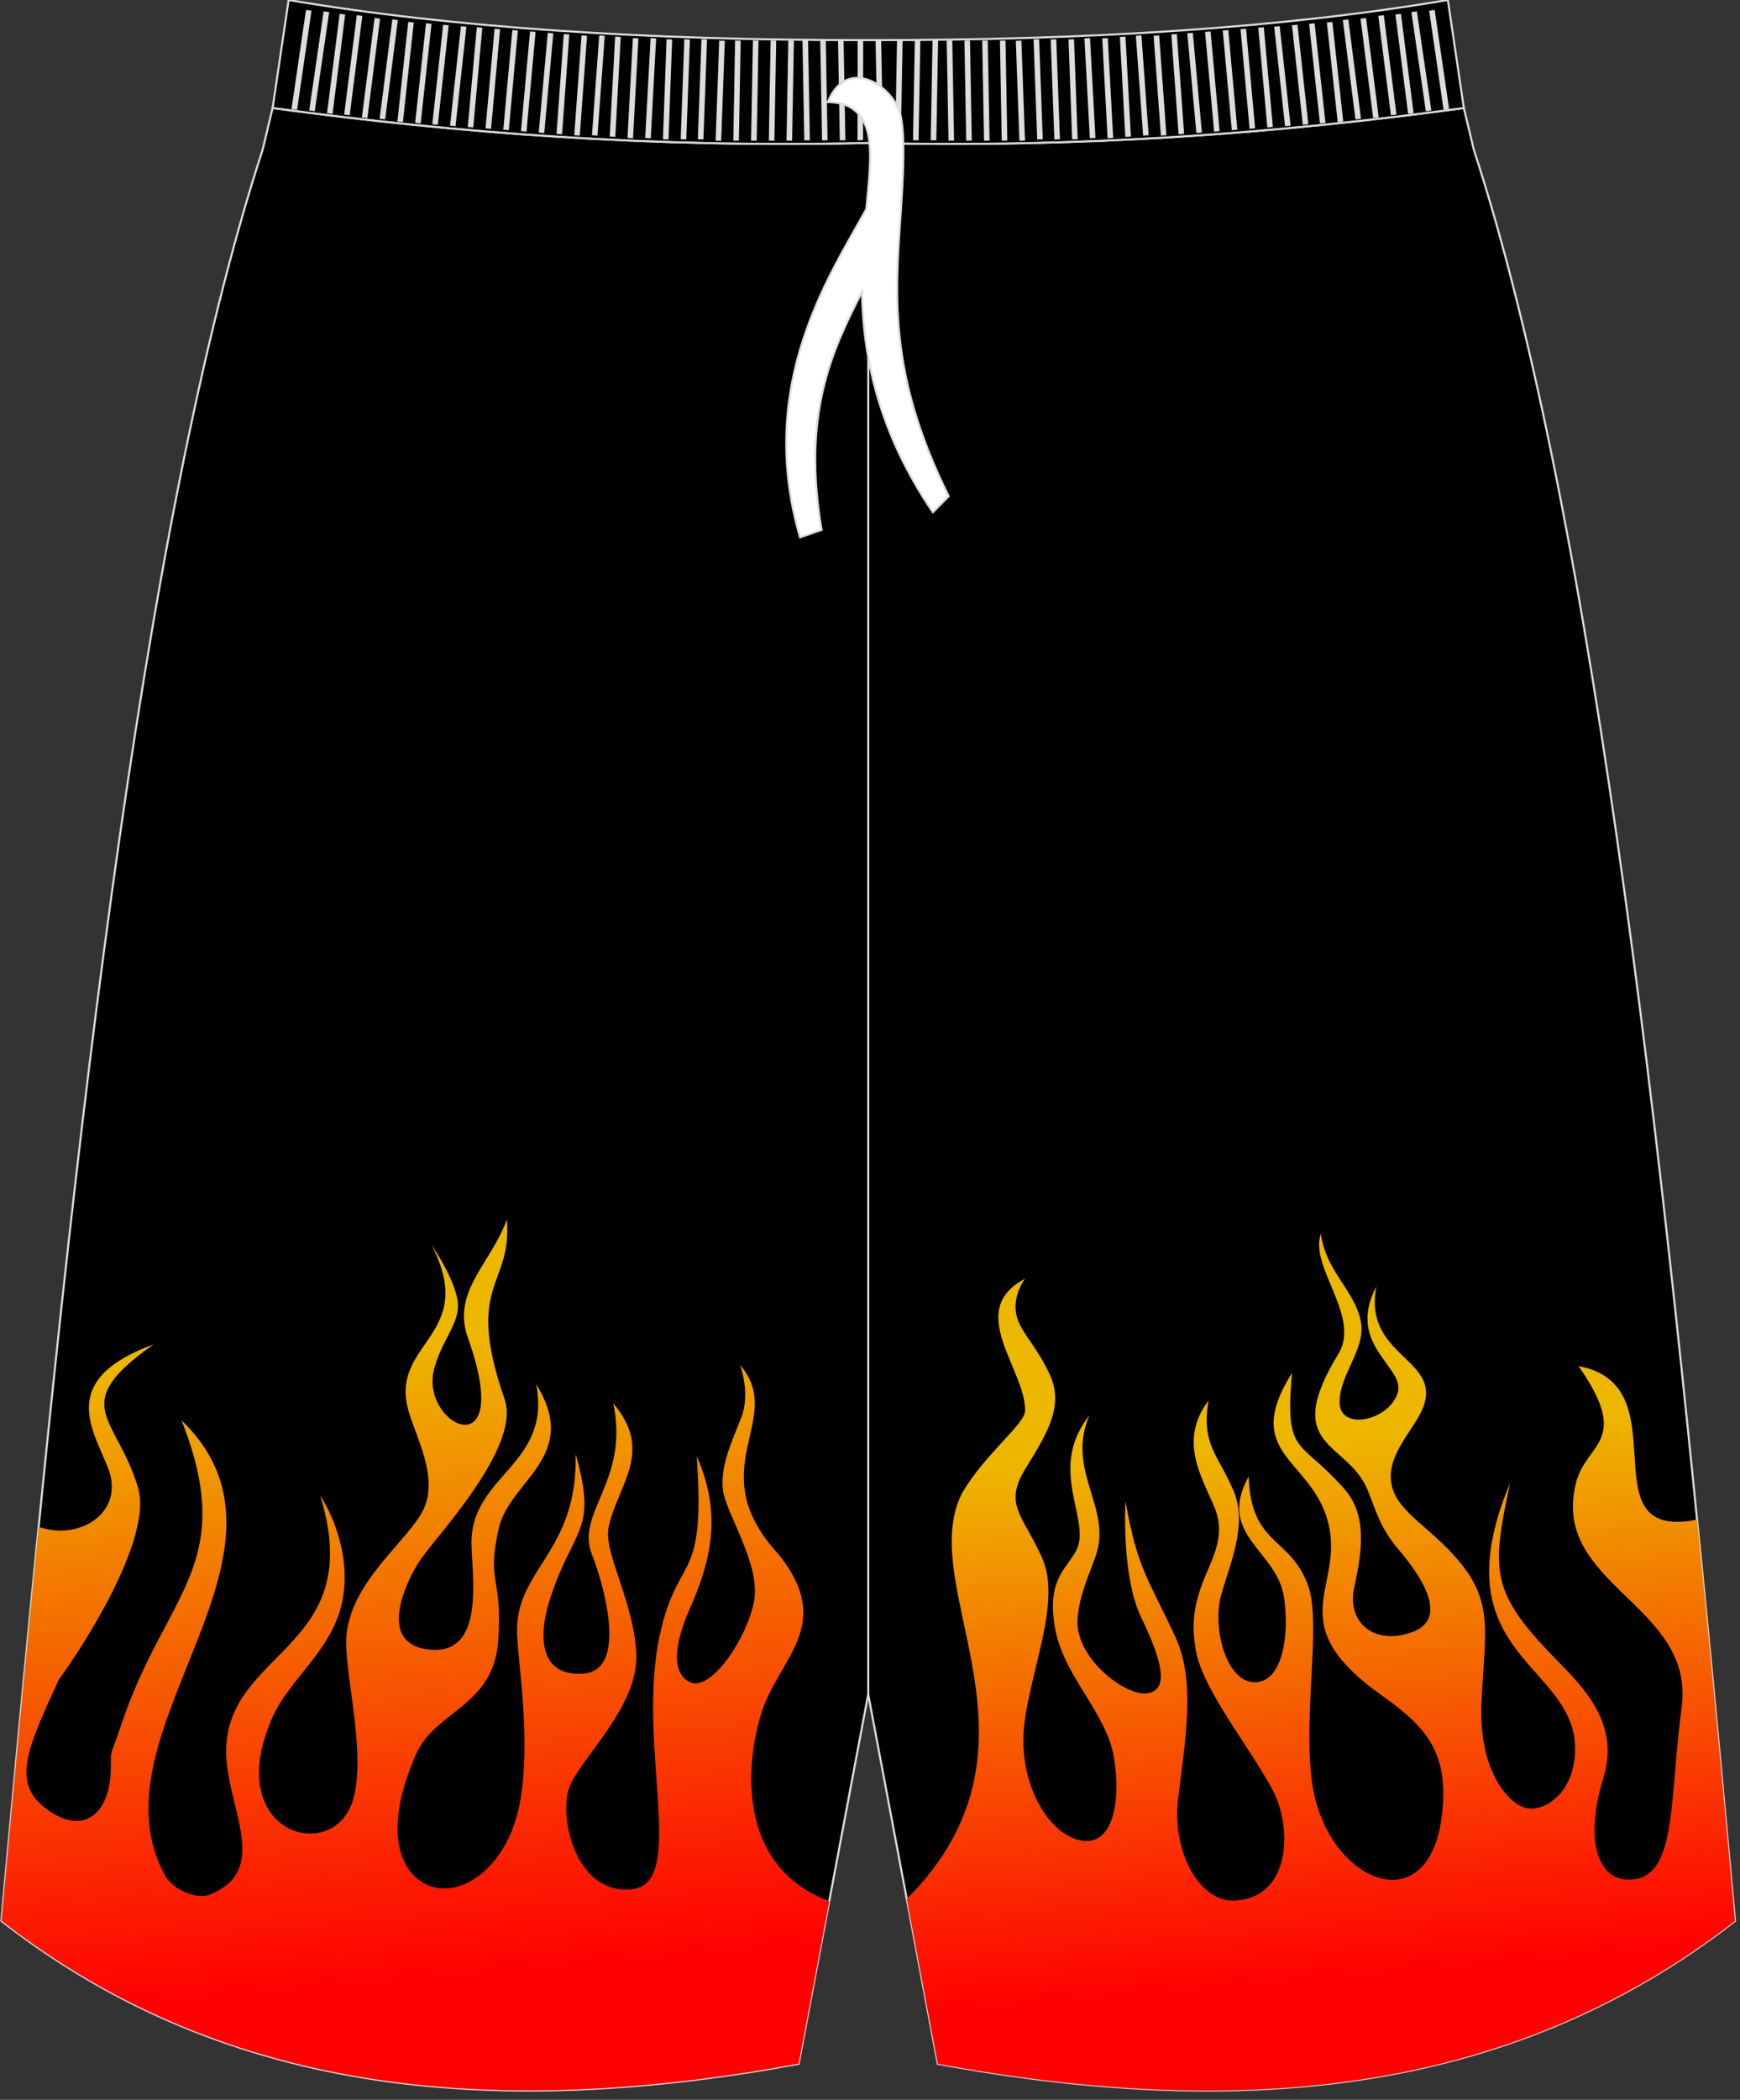 <?xml version="1.0" encoding="utf-8"?>
<!-- Generator: Adobe Illustrator 16.0.0, SVG Export Plug-In . SVG Version: 6.00 Build 0)  -->
<!DOCTYPE svg PUBLIC "-//W3C//DTD SVG 1.1//EN" "http://www.w3.org/Graphics/SVG/1.1/DTD/svg11.dtd">
<svg version="1.1" id="图层_1" xmlns="http://www.w3.org/2000/svg" xmlns:xlink="http://www.w3.org/1999/xlink" x="0px" y="0px"
	 width="340px" height="410px" viewbox="0 0 340 410" enable-background="new 0 0 340 410"
	 xml:space="preserve">
<rect width="100%" height="100%" fill="#333333" stroke="none"/>
<path stroke="#DCDDDD" stroke-width="0.4" stroke-miterlimit="22.926" d="M169.66,27.91c42.31,0.99,80.41-1.93,116.38-6.82l0,0.02
	l1.78,7.42l0.15,0.62c0,0,0,0.01,0,0.02c24.15,74.1,37.89,201.83,50.22,336.78l0.83,9.12c-44.78,34.83-98.29,38.46-155.77,27.9
	l-13.6-72.15l-13.6,72.15c-57.48,10.56-110.99,6.93-155.77-27.9l0.83-9.11C13.45,231.01,27.19,103.26,51.34,29.17c0,0,0-0.01,0-0.02
	l0.15-0.62l1.77-7.42l0-0.02C89.25,25.98,127.35,28.9,169.66,27.91z"/>
<line fill="none" stroke="#DCDDDD" stroke-width="0.4" stroke-miterlimit="22.926" x1="169.66" y1="330.82" x2="169.66" y2="36.43"/>
<g>
	
		<linearGradient id="SVGID_1_" gradientUnits="userSpaceOnUse" x1="-912.074" y1="-276.145" x2="-926.954" y2="-446.223" gradientTransform="matrix(1 0 0 1 996.525 686.908)">
		<stop  offset="0.142" style="stop-color:#FF0001"/>
		<stop  offset="0.875" style="stop-color:#EDB700"/>
	</linearGradient>
	<path fill="url(#SVGID_1_)" d="M162.04,371.23c-21.78-8.15-13.81-34.77-13.81-34.77c2.69-12.18,15.47-18.19,4.1-32.74
		c-15.81-16.95,1.48-26.48-7.71-37.19c0,0,2.08,5.5,0.23,10.24c-1.85,4.73-4.05,9.3-3.61,13.97c0.45,4.67,7.51,14.63,6.08,21.99
		c-1.43,7.36-8.46,17.66-12.5,15.72c-4.05-1.94-2.66-8.45-0.08-14.23c4.64-10.38,6.1-19.14,1.4-29.89
		c1.8,25.31-3.62,18.67-7.18,34.73c-4.77,21.56,5.57,48.8-5.56,49.83c-11.06,1.02-14.24-14.23-12.17-19.86
		c2.07-5.63,13.67-15.84,13.1-26.24s-6.47-19.67-5.4-24.63c1.79-8.32,8.94-14.66,0.91-24.13c3.19,15.13-7.48,21.42-4.17,29.51
		c1.62,3.95,7.7,22.78-1.87,23.27c-9.57,0.5-7.89-9.52-6.6-13.71c4.64-15.15,9.74-13.48,5.27-29.2c0.5,19.43-12,22.42-11.43,35.33
		c0.27,6.02,2.65,20.38,0.65,32.19c-2.13,12.59-10.94,19.11-17.51,16.89c-5.49-1.86-9.9-9.8-2.89-25.79
		c3.73-8.5,15.12-9.28,16.05-22.06c0.93-12.77-2.34-11.17,0.11-22.01c2.13-9.46,16.11-14.03,7.32-28.16
		c3.08,15.9-13.04,17.75-12.64,31.43c0.2,6.86,2.46,21.3-8.05,20.39c-10.5-0.91-5.02-12.92-1.96-17.51
		c3.06-4.59,19.74-22,16.48-31.38c-7.94-22.88,1.55-21.9,0.43-35.11c-2.98,8.48-10.84,14.05-7.62,23.05
		c9.38,26.25-9.68,17.13-6.54,5.98c1.74-6.19,5.36-9.05,4.48-13.56c-0.88-4.51-5.05-10.56-5.05-10.56
		c9.37,18.15-8.71,18.97-4.35,32.9c1.83,5.84,6.08,13.49,2.28,19.79c-3.81,6.29-14.75,14.34-14.59,25.28
		c0.12,7.63,3.81,21.63,1.38,30.3c-3.64,13-25.89,6.89-15.81-15.91c3.57-8.08,12.61-13.7,13.94-24.26
		c1.33-10.56-4.59-19.1-4.59-19.1c9.67,31.03-20.26,29.96-18.27,52.04c0.92,10.23,8.1,21.4-3.38,25.91c-2.31,0.91-7-0.81-8.61-3.7
		c-15.5-27.78,30.22-62.84,3.19-88.91c11.09,28.28-3.12,33.55-11.77,59.31c-2.57,7.67-1.94,4.29-2.08,9.12
		c-0.24,7.92-4.93,12.64-12.01,7.82c-7.46-5.07-4.69-11.48,1.84-25.6c8.07-11.26,18.01-28.92,15.52-37.45
		c-4.08-14-14.04-16.06,3.04-28.07c-18.76,6.88-11.96,16.46-8.95,24.07c3.23,8.16-4.34,13.49-11.61,12.07
		c-0.69-0.14-1.32-0.3-1.91-0.48c-2.21,22.24-4.35,44.91-6.44,67.79l-0.83,9.11c44.78,34.83,98.29,38.46,155.77,27.9L162.04,371.23z
		"/>
</g>
<linearGradient id="SVGID_2_" gradientUnits="userSpaceOnUse" x1="-735.452" y1="-280.096" x2="-748.006" y2="-423.582" gradientTransform="matrix(1 0 0 1 996.525 686.908)">
	<stop  offset="0.142" style="stop-color:#FF0001"/>
	<stop  offset="0.875" style="stop-color:#EDB700"/>
</linearGradient>
<path fill="url(#SVGID_2_)" d="M338.2,365.95c-2.14-23.39-4.32-46.56-6.59-69.27c-0.5,0.13-1.02,0.24-1.55,0.31
	c-19.6,2.6-1.65-26.58-21.6-30.24c10.33,14.8,1.56,14.86-0.47,22.66c-5.23,20.05,23.31,23.82,20.61,43.93
	c-2.55,18.94-0.72,34.36-10.98,33.64c-4.99-0.35-8.24-7.1-4.3-19.88c3.42-11.13-4.67-18.33-10.13-23.99
	c-11.92-12.38-11.74-16.56-8.13-33.52c-14.18,34.03,13.2,35.15,12.71,52.31c-0.23,8.45-6.23,12.07-9.78,11.07
	c-3.55-1.01-9.19-7.71-8.5-20.89c0.69-13.17,2.28-19.01-4.05-26.83c-6.33-7.82-13.86-10.41-13.68-17.22
	c0.11-4.05,3.24-7.7,5.27-11.11c6.98-11.76-10.97-11.04-8.07-25.77c-6.04,11.4,5.58,15.76,4.19,20.69
	c-1.56,5.54-11.3,7.65-11.39,2.07c-0.09-5.57,5.2-10.47,4.15-15.87c-1.18-6.11-6.75-9.63-7.82-17.1c-2.27,6.46,7.88,16.13,3.44,23.4
	c-11.37,18.63,1.79,16.9,5.76,26.71c1.69,4.18,2.37,7.26,6.12,11.66c3.75,4.4,10.08,13.18,2.6,15.94
	c-7.48,2.75-12.88-1.84-11.4-8.67c1.5-6.83,2.65-14.07-1.9-19.23c-8.88-10.08-11.67-6.28-10.26-22.66
	c-9.9,15.74,3.52,16.67,6.93,28.66c3.79,13.34-9.83,19.88,10.84,34.45c8.18,5.77,12.17,10.58,11.77,20.27
	c-1.06,25.25-22.88,16.69-25.62-3.48c-1.82-13.4,1.92-31.14-0.79-38.48c-3.53-9.56-11.12-7.67-11.6-21.19
	c-6.33,11.5,5.59,14.32,6.94,23.67c1.06,7.34-0.32,16.61-5.85,16.48c-5.53-0.13-8.25-10.75-6.43-17.12
	c1.82-6.37,5.19-13.75,2.37-20.33c-3.06-7.14-6.3-8.91-4.86-17.55c-5.94,7.81-1.28,14.98,1.14,20.79c3.98,9.6-6.48,14.35-3.52,28.48
	c1.58,7.55,10.31,18.24,14.86,26.69c4.06,7.51,3.58,21.38-7.62,21.68c-6.38,0.17-12.06-9.03-10.8-19.92
	c1.26-10.89,3.59-22.71-0.55-31.59c-5.41-11.62-7.38-13.24-9.74-26.45c0,0-0.85,14.54,3.06,22.64c3.91,8.1,5.63,14.05,1.33,14.82
	c-4.31,0.77-14.22-6.85-13.76-14.39c0.29-4.81,2.41-9.01,3.6-12.56c3.15-9.31-5.95-16.56-1.27-27.3c-8.51,10.7,0.7,20.65-2.68,26.57
	c-2.13,3.73-5.69,5.8-4.03,15.04c1.65,9.25,9.91,16.35,11.43,24.88c1.52,8.53,0.04,17.73-6.42,16.51
	c-6.47-1.23-12.23-11.39-11.06-22.33c1.17-10.94,7.34-24.28,3.51-32.84c-3.83-8.56-7.69-10.33-3.08-17.72
	c4.6-7.38,7.33-12.35,4.44-18.39c-2.89-6.04-5.99-8.25-6.48-11.89c-0.49-3.64,1.8-6.51,1.8-6.51c-11.82,6.18,0.12,17.67,0,25.79
	c-0.04,2.63-7.95,8.48-12.38,16.19c-9.27,18.66,19.13,49.21-10.75,79.13l6.07,32.2c57.48,10.56,110.98,6.93,155.77-27.9
	L338.2,365.95z"/>
<path stroke="#DCDDDD" stroke-width="0.4" stroke-miterlimit="22.926" d="M169.66,27.91c42.31,0.99,80.41-1.93,116.38-6.82
	L282.91,0c-31.77,5.38-69.7,7.9-113.25,7.83C126.1,7.9,88.17,5.38,56.4,0l-3.13,21.09C89.25,25.98,127.35,28.9,169.66,27.91z"/>
<path fill="none" stroke="#D4D5D5" stroke-width="0.3" stroke-miterlimit="22.926" d="M53.31,21.07
	c35.97,4.89,74.07,7.81,116.39,6.82c42.31,0.99,80.38-1.91,116.35-6.8l0.04,0"/>
<g>
	<path fill="#DCDDDD" d="M56.96,21.29l2.83-19.35l1.08,0.15l-2.82,19.35L56.96,21.29L56.96,21.29L56.96,21.29z M60.42,21.57
		L60.42,21.57l1.08,0.15l2.82-19.35l-1.08-0.15L60.42,21.57L60.42,21.57L60.42,21.57z M63.9,22.1L63.9,22.1l2.47-19.4l1.08,0.13
		l-2.47,19.4L63.9,22.1L63.9,22.1L63.9,22.1z M67.25,22.37L67.25,22.37l1.08,0.13L70.8,3.1l-1.08-0.13L67.25,22.37L67.25,22.37
		L67.25,22.37z M70.71,22.92L70.71,22.92l2.48-19.4l1.08,0.13l-2.48,19.4L70.71,22.92L70.71,22.92L70.71,22.92z M74.18,23.19
		L74.18,23.19l1.08,0.13l2.48-19.4l-1.08-0.13L74.18,23.19L74.18,23.19L74.18,23.19z M77.65,23.72L77.65,23.72l2.12-19.44l1.08,0.11
		l-2.12,19.44L77.65,23.72L77.65,23.72L77.65,23.72z M81.12,23.99L81.12,23.99l2.12-19.44l1.08,0.11L82.2,24.1L81.12,23.99
		L81.12,23.99L81.12,23.99z M84.47,24.26L84.47,24.26l2.12-19.43l1.08,0.11l-2.12,19.44L84.47,24.26L84.47,24.26L84.47,24.26z
		 M87.94,24.54L87.94,24.54L90.06,5.1l1.08,0.11l-2.13,19.44L87.94,24.54L87.94,24.54L87.94,24.54z M91.4,24.79L91.4,24.79
		l1.77-19.47l1.08,0.09l-1.77,19.47L91.4,24.79L91.4,24.79L91.4,24.79z M94.87,25.06L94.87,25.06L96.64,5.6l1.08,0.09l-1.77,19.47
		L94.87,25.06L94.87,25.06L94.87,25.06z M98.34,25.33L98.34,25.33l1.77-19.47l1.08,0.09l-1.77,19.47L98.34,25.33L98.34,25.33
		L98.34,25.33z M101.8,25.61L101.8,25.61l1.77-19.47l1.08,0.09l-1.77,19.47L101.8,25.61L101.8,25.61L101.8,25.61z M105.27,25.88
		L105.27,25.88l1.77-19.47l1.08,0.09l-1.77,19.47L105.27,25.88L105.27,25.88L105.27,25.88z M108.74,26.14L108.74,26.14l1.42-19.49
		l1.08,0.07l-1.41,19.5L108.74,26.14L108.74,26.14L108.74,26.14z M112.21,26.41L112.21,26.41l1.42-19.5l1.08,0.08l-1.42,19.49
		L112.21,26.41L112.21,26.41L112.21,26.41z M115.67,26.41L115.67,26.41l1.42-19.5l1.08,0.08l-1.42,19.49L115.67,26.41L115.67,26.41
		L115.67,26.41z M119.14,26.67L119.14,26.67l1.06-19.52l1.09,0.06l-1.06,19.52L119.14,26.67L119.14,26.67L119.14,26.67z
		 M122.61,26.94L122.61,26.94l1.06-19.51l1.08,0.05L123.69,27L122.61,26.94L122.61,26.94L122.61,26.94z M126.07,26.94L126.07,26.94
		l1.06-19.51l1.08,0.05L127.16,27L126.07,26.94L126.07,26.94L126.07,26.94z M129.54,27.19L129.54,27.19l0.71-19.53l1.09,0.04
		l-0.71,19.53L129.54,27.19L129.54,27.19L129.54,27.19z M133.01,27.19L133.01,27.19l0.71-19.53l1.09,0.04l-0.71,19.53L133.01,27.19
		L133.01,27.19L133.01,27.19z M136.36,27.19L136.36,27.19l0.71-19.53l1.09,0.04l-0.71,19.53L136.36,27.19L136.36,27.19L136.36,27.19
		z M139.83,27.46L139.83,27.46l0.71-19.53l1.09,0.04l-0.71,19.53L139.83,27.46L139.83,27.46L139.83,27.46z M143.29,27.45
		L143.29,27.45l0.35-19.54l1.09,0.02l-0.35,19.54L143.29,27.45L143.29,27.45L143.29,27.45z M146.76,27.45L146.76,27.45l0.36-19.54
		l1.09,0.02l-0.35,19.54L146.76,27.45L146.76,27.45L146.76,27.45z M150.23,27.45L150.23,27.45l0.35-19.54l1.09,0.02l-0.35,19.54
		L150.23,27.45L150.23,27.45L150.23,27.45z M153.69,27.45L153.69,27.45l0.35-19.54l1.09,0.02l-0.35,19.54L153.69,27.45L153.69,27.45
		L153.69,27.45z M157.16,27.41L157.16,27.41l-0.35-19.54l1.09-0.02l0.35,19.54L157.16,27.41L157.16,27.41L157.16,27.41z
		 M160.63,27.41L160.63,27.41l-0.35-19.54l1.08-0.02l0.35,19.54L160.63,27.41L160.63,27.41L160.63,27.41z M164.1,27.41L164.1,27.41
		l-0.35-19.54l1.09-0.02l0.35,19.54L164.1,27.41L164.1,27.41L164.1,27.41z M167.56,27.4L167.56,27.4l0.03-19.53l1.08-0.04
		l-0.03,19.53L167.56,27.4z"/>
	<path fill="#DCDDDD" d="M283.16,21.29l-2.82-19.35l-1.08,0.15l2.82,19.35L283.16,21.29L283.16,21.29L283.16,21.29z M279.69,21.57
		L279.69,21.57l-1.08,0.15l-2.82-19.35l1.07-0.15L279.69,21.57L279.69,21.57L279.69,21.57z M276.22,22.1L276.22,22.1l-2.47-19.4
		l-1.08,0.13l2.48,19.4L276.22,22.1L276.22,22.1L276.22,22.1z M272.87,22.37L272.87,22.37l-1.08,0.13l-2.47-19.4l1.08-0.13
		L272.87,22.37L272.87,22.37L272.87,22.37z M269.41,22.92L269.41,22.92l-2.48-19.4l-1.08,0.13l2.47,19.4L269.41,22.92L269.41,22.92
		L269.41,22.92z M265.94,23.19L265.94,23.19l-1.08,0.13l-2.47-19.4l1.08-0.13L265.94,23.19L265.94,23.19L265.94,23.19z
		 M262.47,23.72L262.47,23.72l-2.12-19.44l-1.08,0.11l2.12,19.44L262.47,23.72L262.47,23.72L262.47,23.72z M259,23.99L259,23.99
		l-2.12-19.44l-1.08,0.11l2.12,19.44L259,23.99L259,23.99L259,23.99z M255.65,24.26L255.65,24.26l-2.12-19.44l-1.08,0.11l2.12,19.44
		L255.65,24.26L255.65,24.26L255.65,24.26z M252.18,24.54L252.18,24.54L250.06,5.1l-1.08,0.11l2.12,19.44L252.18,24.54L252.18,24.54
		L252.18,24.54z M248.72,24.79L248.72,24.79l-1.77-19.47l-1.08,0.09l1.77,19.47L248.72,24.79L248.72,24.79L248.72,24.79z
		 M245.25,25.06L245.25,25.06L243.48,5.6l-1.08,0.09l1.77,19.47L245.25,25.06L245.25,25.06L245.25,25.06z M241.78,25.33
		L241.78,25.33l-1.77-19.46l-1.08,0.09l1.77,19.47L241.78,25.33L241.78,25.33L241.78,25.33z M238.32,25.61L238.32,25.61l-1.77-19.47
		l-1.08,0.09l1.77,19.47L238.32,25.61L238.32,25.61L238.32,25.61z M234.85,25.88L234.85,25.88l-1.77-19.47L232,6.5l1.77,19.47
		L234.85,25.88L234.85,25.88L234.85,25.88z M231.38,26.14L231.38,26.14l-1.42-19.49l-1.08,0.07l1.42,19.5L231.38,26.14L231.38,26.14
		L231.38,26.14z M227.92,26.41L227.92,26.41l-1.42-19.5l-1.08,0.08l1.42,19.49L227.92,26.41L227.92,26.41L227.92,26.41z
		 M224.45,26.41L224.45,26.41l-1.41-19.5l-1.09,0.08l1.42,19.49L224.45,26.41L224.45,26.41L224.45,26.41z M220.98,26.67
		L220.98,26.67l-1.06-19.52l-1.09,0.06l1.06,19.52L220.98,26.67L220.98,26.67L220.98,26.67z M217.52,26.94L217.52,26.94l-1.06-19.51
		l-1.08,0.05L216.43,27L217.52,26.94L217.52,26.94L217.52,26.94z M214.05,26.94L214.05,26.94l-1.06-19.51l-1.09,0.05L212.96,27
		L214.05,26.94L214.05,26.94L214.05,26.94z M210.58,27.19L210.58,27.19l-0.71-19.53l-1.08,0.04l0.71,19.53L210.58,27.19
		L210.58,27.19L210.58,27.19z M207.11,27.19L207.11,27.19L206.4,7.66l-1.09,0.04l0.71,19.53L207.11,27.19L207.11,27.19L207.11,27.19
		z M203.76,27.19L203.76,27.19l-0.71-19.53l-1.09,0.04l0.71,19.53L203.76,27.19L203.76,27.19L203.76,27.19z M200.29,27.46
		L200.29,27.46l-0.71-19.53l-1.09,0.04l0.71,19.53L200.29,27.46L200.29,27.46L200.29,27.46z M196.83,27.45L196.83,27.45l-0.35-19.54
		l-1.09,0.02l0.35,19.54L196.83,27.45L196.83,27.45L196.83,27.45z M193.36,27.45L193.36,27.45l-0.35-19.54l-1.08,0.02l0.35,19.54
		L193.36,27.45L193.36,27.45L193.36,27.45z M189.89,27.45L189.89,27.45l-0.35-19.54l-1.09,0.02l0.35,19.54L189.89,27.45
		L189.89,27.45L189.89,27.45z M186.43,27.45L186.43,27.45l-0.35-19.54l-1.09,0.02l0.35,19.54L186.43,27.45L186.43,27.45
		L186.43,27.45z M182.96,27.41L182.96,27.41l0.35-19.54l-1.09-0.02l-0.35,19.54L182.96,27.41L182.96,27.41L182.96,27.41z
		 M179.49,27.41L179.49,27.41l0.35-19.54l-1.08-0.02l-0.35,19.54L179.49,27.41L179.49,27.41L179.49,27.41z M176.02,27.41
		L176.02,27.41l0.35-19.54l-1.09-0.02l-0.35,19.54L176.02,27.41L176.02,27.41L176.02,27.41z M172.56,27.4L172.56,27.4l-0.38-19.53
		l-1.09-0.04l0.38,19.53L172.56,27.4z"/>
</g>
<path fill="#FFFFFF" stroke="#DCDDDD" stroke-width="0.4" stroke-miterlimit="10" d="M161.77,19.91c1.42,0.09,2.91,0.19,4.26,0.97
	c5.09,2.91,4.23,9.94,3.25,19.94c-6.83,12.51-21.73,34.06-12.94,64.1l4.19-1.46c-3.79-22.52,1.85-34.66,7.91-46.49
	c0.22,12.35,2.98,27.06,13.85,43.05l3.08-3.12c-12.74-25.74-10.17-41.51-9.13-59.07c0.25-4.58,0.55-10.9-0.16-14.77
	C175.22,17.22,165.63,10.46,161.77,19.91z"/>
</svg>
